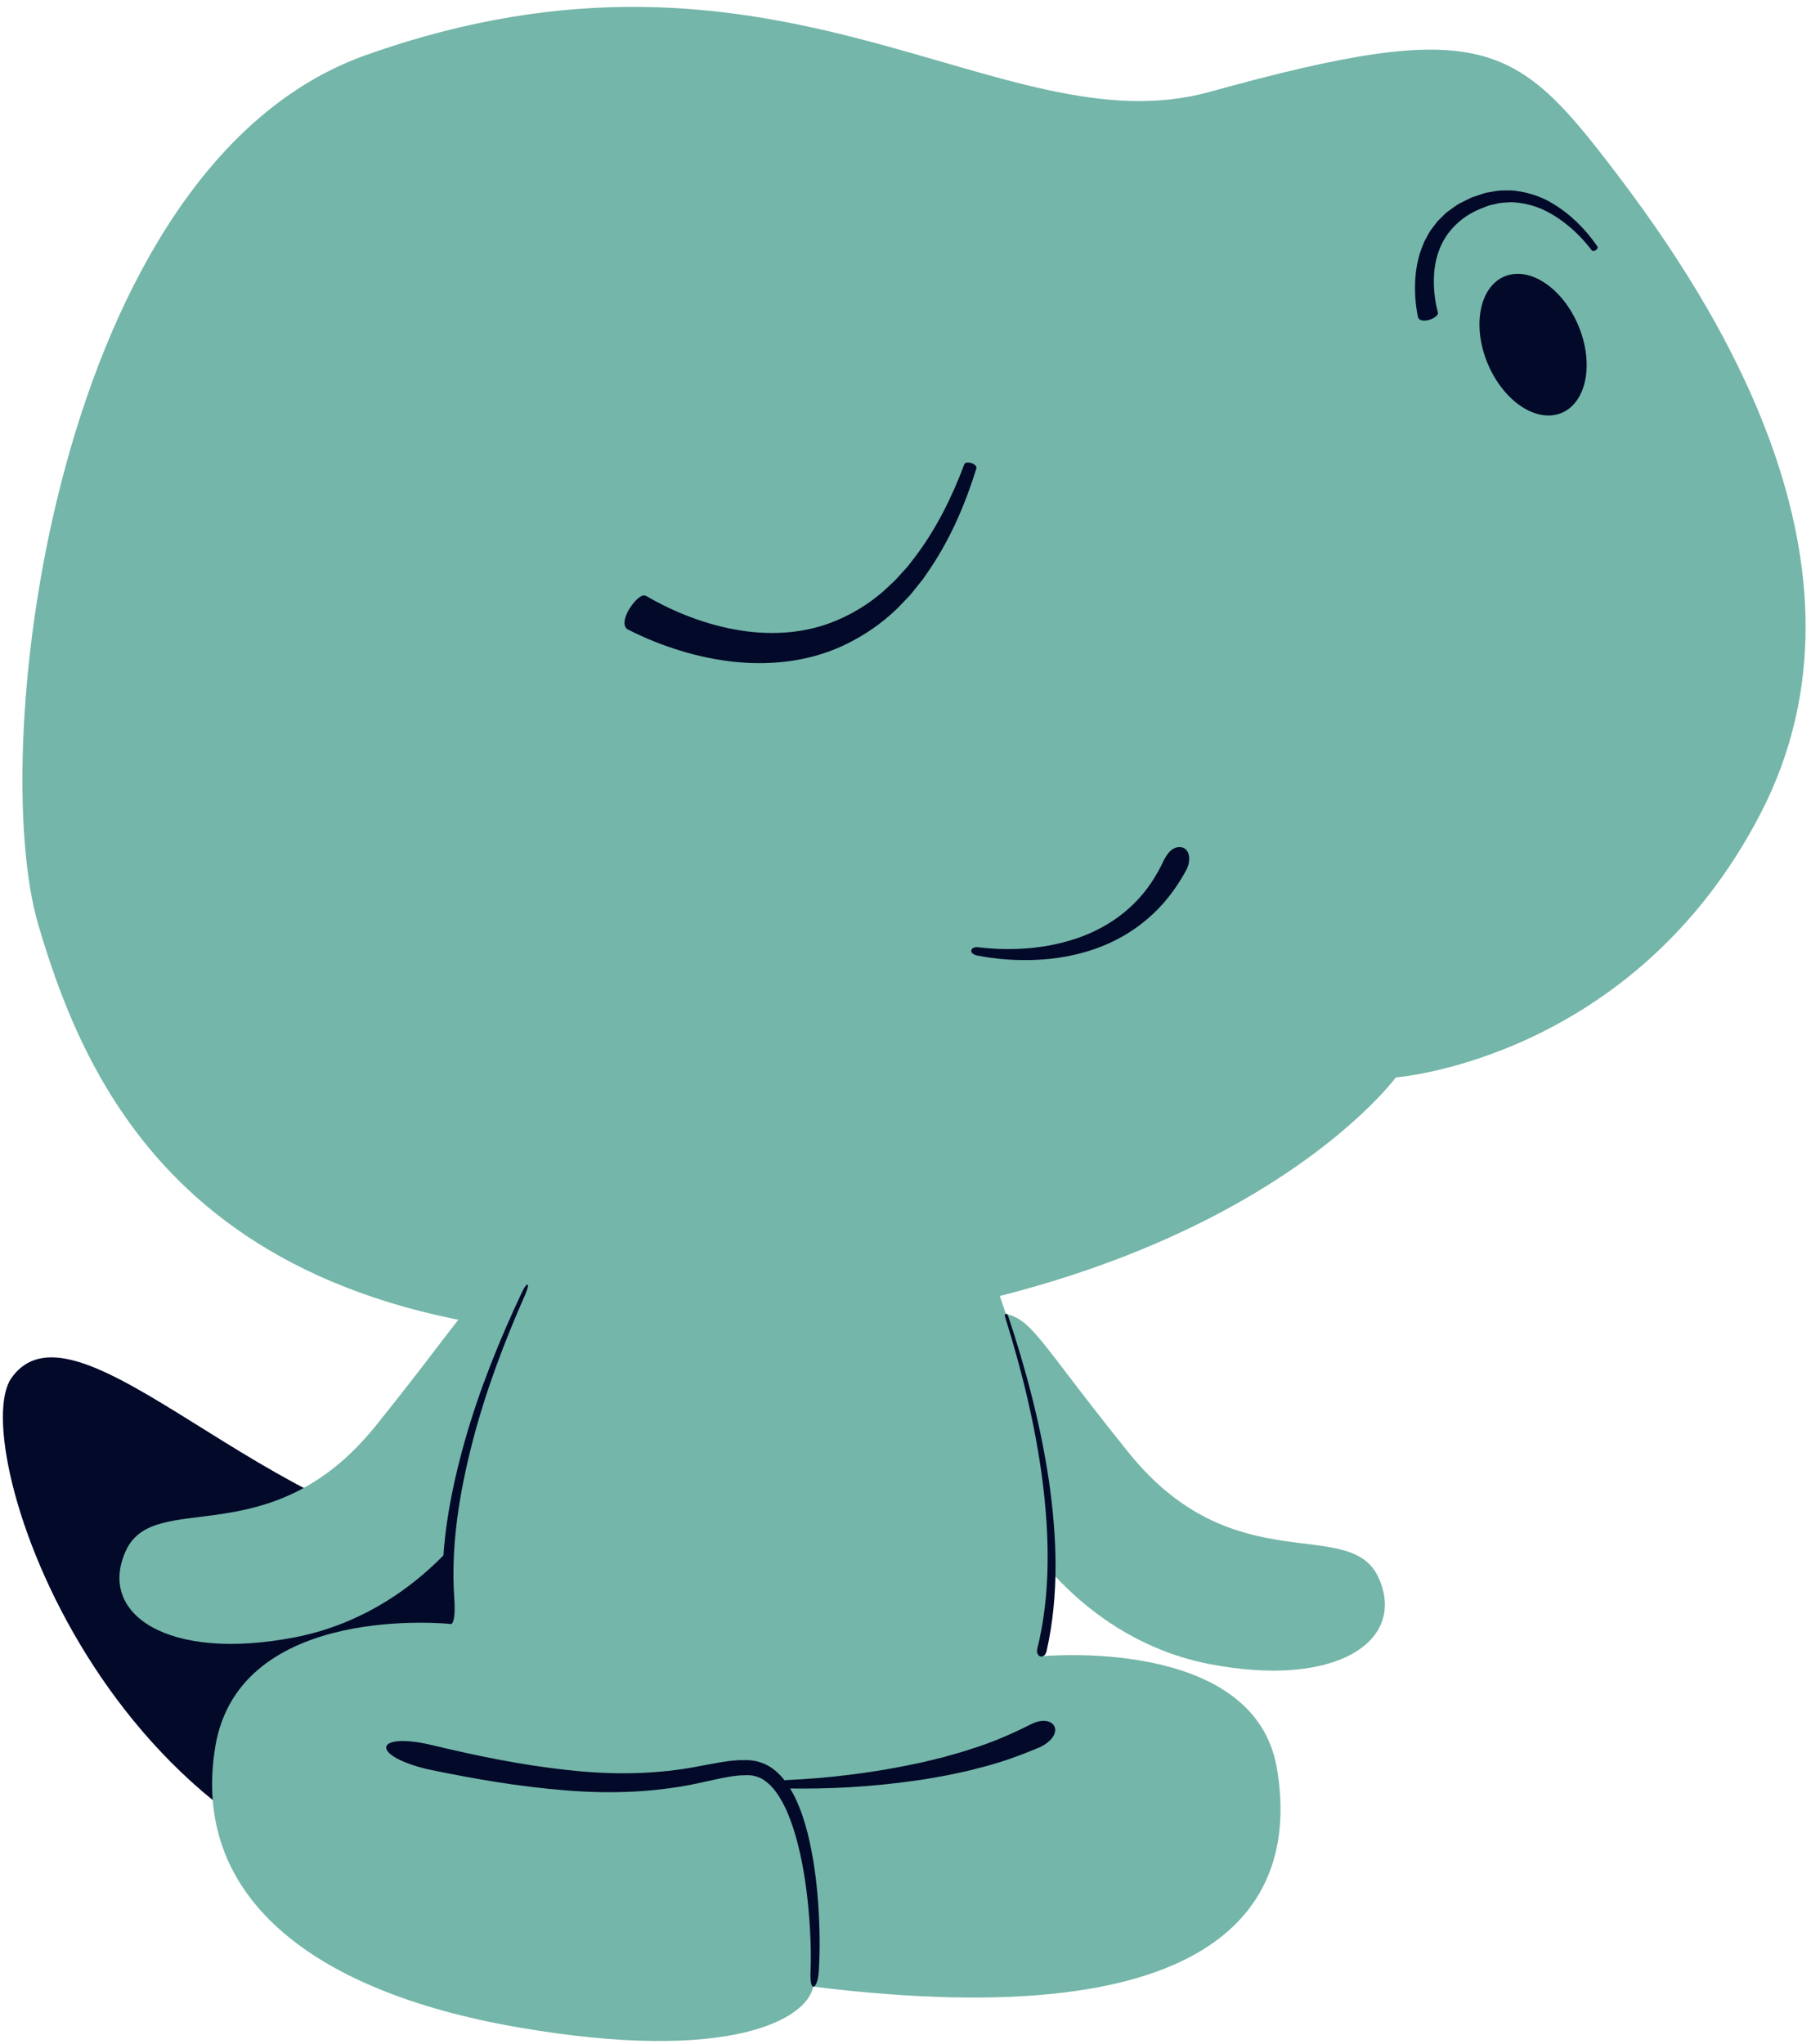 <svg width="226" height="255" viewBox="0 0 226 255" fill="none" xmlns="http://www.w3.org/2000/svg">
<path d="M82.8 223.637C77.921 234.228 69.694 238.055 58.064 237.245C13.386 234.142 -4.427 180.077 1.448 171.894C9.675 160.436 34.145 191.356 59.691 192.495C78.064 197.389 86.218 206.905 84.234 218.499C83.968 220.062 83.632 221.839 82.808 223.637H82.8Z" fill="#020929"/>
<path d="M127.494 191.224C127.494 191.224 135.09 204.552 150.955 207.619C166.819 210.686 175.619 204.688 172.022 196.82C168.425 188.952 154.029 197.623 140.83 181.22C127.63 164.825 128.963 164.023 123.102 163.621C117.24 163.22 127.501 191.216 127.501 191.216L127.494 191.224Z" fill="#74B6A9"/>
<path d="M60.232 187.888C60.232 187.888 52.636 201.216 36.771 204.283C20.907 207.35 12.107 201.352 15.704 193.484C19.301 185.616 33.697 194.287 46.896 177.884C60.096 161.489 58.763 160.687 64.624 160.286C70.486 159.884 60.225 187.881 60.225 187.881L60.232 187.888Z" fill="#74B6A9"/>
<path d="M74.423 144.405C74.423 144.405 52.797 177.962 56.272 202.619C56.272 202.619 29.831 199.781 26.857 217.975C23.876 236.169 38.208 248.372 64.677 252.943C91.155 257.515 100.735 251.876 101.48 247.863C152.794 254.197 162.159 237.272 159.35 220.633C156.541 203.995 129.842 206.653 129.842 206.653C136.227 182.584 118.735 146.691 118.735 146.691L74.423 144.391V144.405Z" fill="#74B6A9"/>
<path d="M174.193 134.417C174.193 134.417 152.66 163.853 89.373 166.705C26.085 169.557 11.345 137.698 4.782 115.392C-1.782 93.092 6.967 20.654 45.612 6.896C97.284 -11.505 124.793 18.72 150.976 11.461C184.941 2.045 189.176 5.198 201.515 21.371C213.855 37.544 235.61 70.642 219.745 101.419C203.873 132.188 174.193 134.424 174.193 134.424V134.417Z" fill="#74B6A9"/>
<path d="M101.149 245.972C101.256 243.149 101.106 240.29 100.826 237.467C100.533 234.643 100.074 231.834 99.314 229.14C98.927 227.793 98.469 226.482 97.86 225.263C97.243 224.067 96.498 222.913 95.509 222.218C95.036 221.831 94.485 221.652 93.94 221.53C93.661 221.501 93.388 221.458 93.037 221.487C92.708 221.509 92.385 221.487 92.048 221.537C90.723 221.659 89.34 222.01 87.935 222.304C82.267 223.63 76.284 223.859 70.508 223.365C64.704 222.906 58.993 221.91 53.339 220.735C45.966 218.95 46.797 216.005 54.02 217.754C59.545 219.079 65.12 220.219 70.738 220.828C76.363 221.466 81.981 221.423 87.527 220.305C88.931 220.061 90.35 219.732 91.883 219.631C92.256 219.581 92.657 219.617 93.037 219.603C93.41 219.581 93.847 219.638 94.277 219.71C95.115 219.903 95.947 220.255 96.577 220.785C96.928 221.021 97.186 221.337 97.48 221.609C97.724 221.917 98.01 222.211 98.211 222.54C98.433 222.863 98.648 223.185 98.827 223.522C99.021 223.852 99.192 224.196 99.343 224.533C99.981 225.901 100.425 227.313 100.79 228.739C101.5 231.584 101.88 234.471 102.095 237.352C102.295 240.24 102.36 243.127 102.173 246.03C102.087 247.298 101.715 247.921 101.478 247.871C101.235 247.821 101.113 247.212 101.142 245.972H101.149Z" fill="#020929"/>
<path d="M98.073 222.097C103.361 221.86 108.642 221.222 113.801 220.147C115.098 219.904 116.367 219.56 117.642 219.259C118.896 218.886 120.172 218.578 121.404 218.141C123.898 217.367 126.277 216.321 128.563 215.175C131.458 213.641 133.177 216.192 129.903 217.926C127.359 219.015 124.772 219.954 122.128 220.592C120.816 220.972 119.484 221.208 118.158 221.502C116.825 221.731 115.5 222.003 114.16 222.168C108.821 222.928 103.454 223.236 98.087 223.136C96.912 223.093 96.926 222.168 98.087 222.097H98.073Z" fill="#020929"/>
<path d="M121.846 58.433C120.513 62.74 118.729 66.968 116.163 70.816C115.834 71.288 115.518 71.776 115.182 72.249L114.092 73.61C113.906 73.832 113.734 74.069 113.541 74.284L112.932 74.921C112.516 75.337 112.136 75.788 111.699 76.175C109.987 77.788 108.009 79.156 105.873 80.231C101.588 82.417 96.608 83.062 91.893 82.596C89.528 82.367 87.2 81.886 84.942 81.191C82.685 80.504 80.5 79.636 78.364 78.54C77.648 78.196 77.913 76.928 78.572 75.91C79.231 74.893 80.113 74.011 80.665 74.37C84.24 76.455 88.282 78.003 92.38 78.655C96.479 79.307 100.736 79.006 104.533 77.351C106.425 76.534 108.231 75.452 109.85 74.097C110.266 73.775 110.631 73.388 111.026 73.037L111.606 72.499C111.799 72.313 111.964 72.105 112.151 71.912L113.225 70.73C113.562 70.314 113.885 69.884 114.214 69.454C116.815 66.022 118.793 62.059 120.334 57.939C120.527 57.401 122.003 57.874 121.846 58.447V58.433Z" fill="#020929"/>
<path d="M122.089 118.189C126.775 118.748 131.641 118.296 135.876 116.498C137.983 115.588 139.91 114.334 141.501 112.743C143.113 111.181 144.346 109.268 145.284 107.233C145.635 106.588 145.994 106.136 146.417 105.9C146.832 105.663 147.262 105.62 147.62 105.757C147.979 105.893 148.258 106.215 148.358 106.702C148.452 107.182 148.416 107.856 148.014 108.601C146.782 110.851 145.198 112.958 143.221 114.62C141.272 116.312 138.993 117.573 136.607 118.404C134.213 119.228 131.734 119.658 129.262 119.758C126.79 119.859 124.325 119.687 121.91 119.206C120.842 118.97 121.064 118.067 122.082 118.182L122.089 118.189Z" fill="#020929"/>
<ellipse cx="191.315" cy="43.002" rx="6.134" ry="9.229" transform="rotate(-22.73 191.315 43.002)" fill="#020929"/>
<path d="M198.626 31.217C196.971 29.039 194.821 27.176 192.392 26.072C191.159 25.549 189.863 25.27 188.566 25.227C187.913 25.284 187.269 25.255 186.638 25.449C186.323 25.528 186 25.564 185.692 25.678L184.782 26.037C182.331 27.011 180.397 28.924 179.558 31.31C179.114 32.493 178.935 33.783 178.935 35.08C178.935 36.377 179.092 37.695 179.429 38.949C179.666 39.694 177.158 40.561 176.95 39.529C176.635 38.032 176.534 36.534 176.606 35.015C176.685 33.503 176.971 31.97 177.588 30.537C177.71 30.171 177.91 29.834 178.096 29.49C178.283 29.146 178.462 28.802 178.713 28.502C178.949 28.193 179.178 27.871 179.422 27.577L180.253 26.76C180.518 26.474 180.848 26.273 181.156 26.044C181.471 25.829 181.772 25.578 182.109 25.406L183.12 24.897L183.628 24.646L184.166 24.467L185.241 24.109C185.599 24.001 185.986 23.966 186.358 23.894C187.097 23.722 187.87 23.772 188.623 23.758C190.135 23.88 191.604 24.281 192.937 24.933C195.574 26.302 197.695 28.365 199.336 30.737C199.558 31.06 198.855 31.497 198.64 31.232L198.626 31.217Z" fill="#020929"/>
<path d="M65.608 161.368C62.935 167.394 60.599 173.585 58.951 179.948C57.318 186.297 56.243 192.861 56.687 199.353C56.83 201.467 56.644 202.57 56.271 202.62C55.935 202.678 55.404 201.631 55.261 199.432C54.96 192.703 56.228 186.068 58.027 179.697C59.847 173.313 62.341 167.15 65.164 161.167C65.78 159.863 66.181 160.035 65.601 161.368H65.608Z" fill="#020929"/>
<path d="M125.811 164.192C128.039 170.884 129.859 177.742 130.899 184.75C131.902 191.736 132.195 198.959 130.612 205.967C130.375 207.114 129.186 206.777 129.451 205.688C131.121 198.931 130.977 191.801 130.11 184.857C129.215 177.892 127.531 171.035 125.431 164.313C125.288 163.876 125.653 163.747 125.811 164.184V164.192Z" fill="#020929"/>
</svg>
